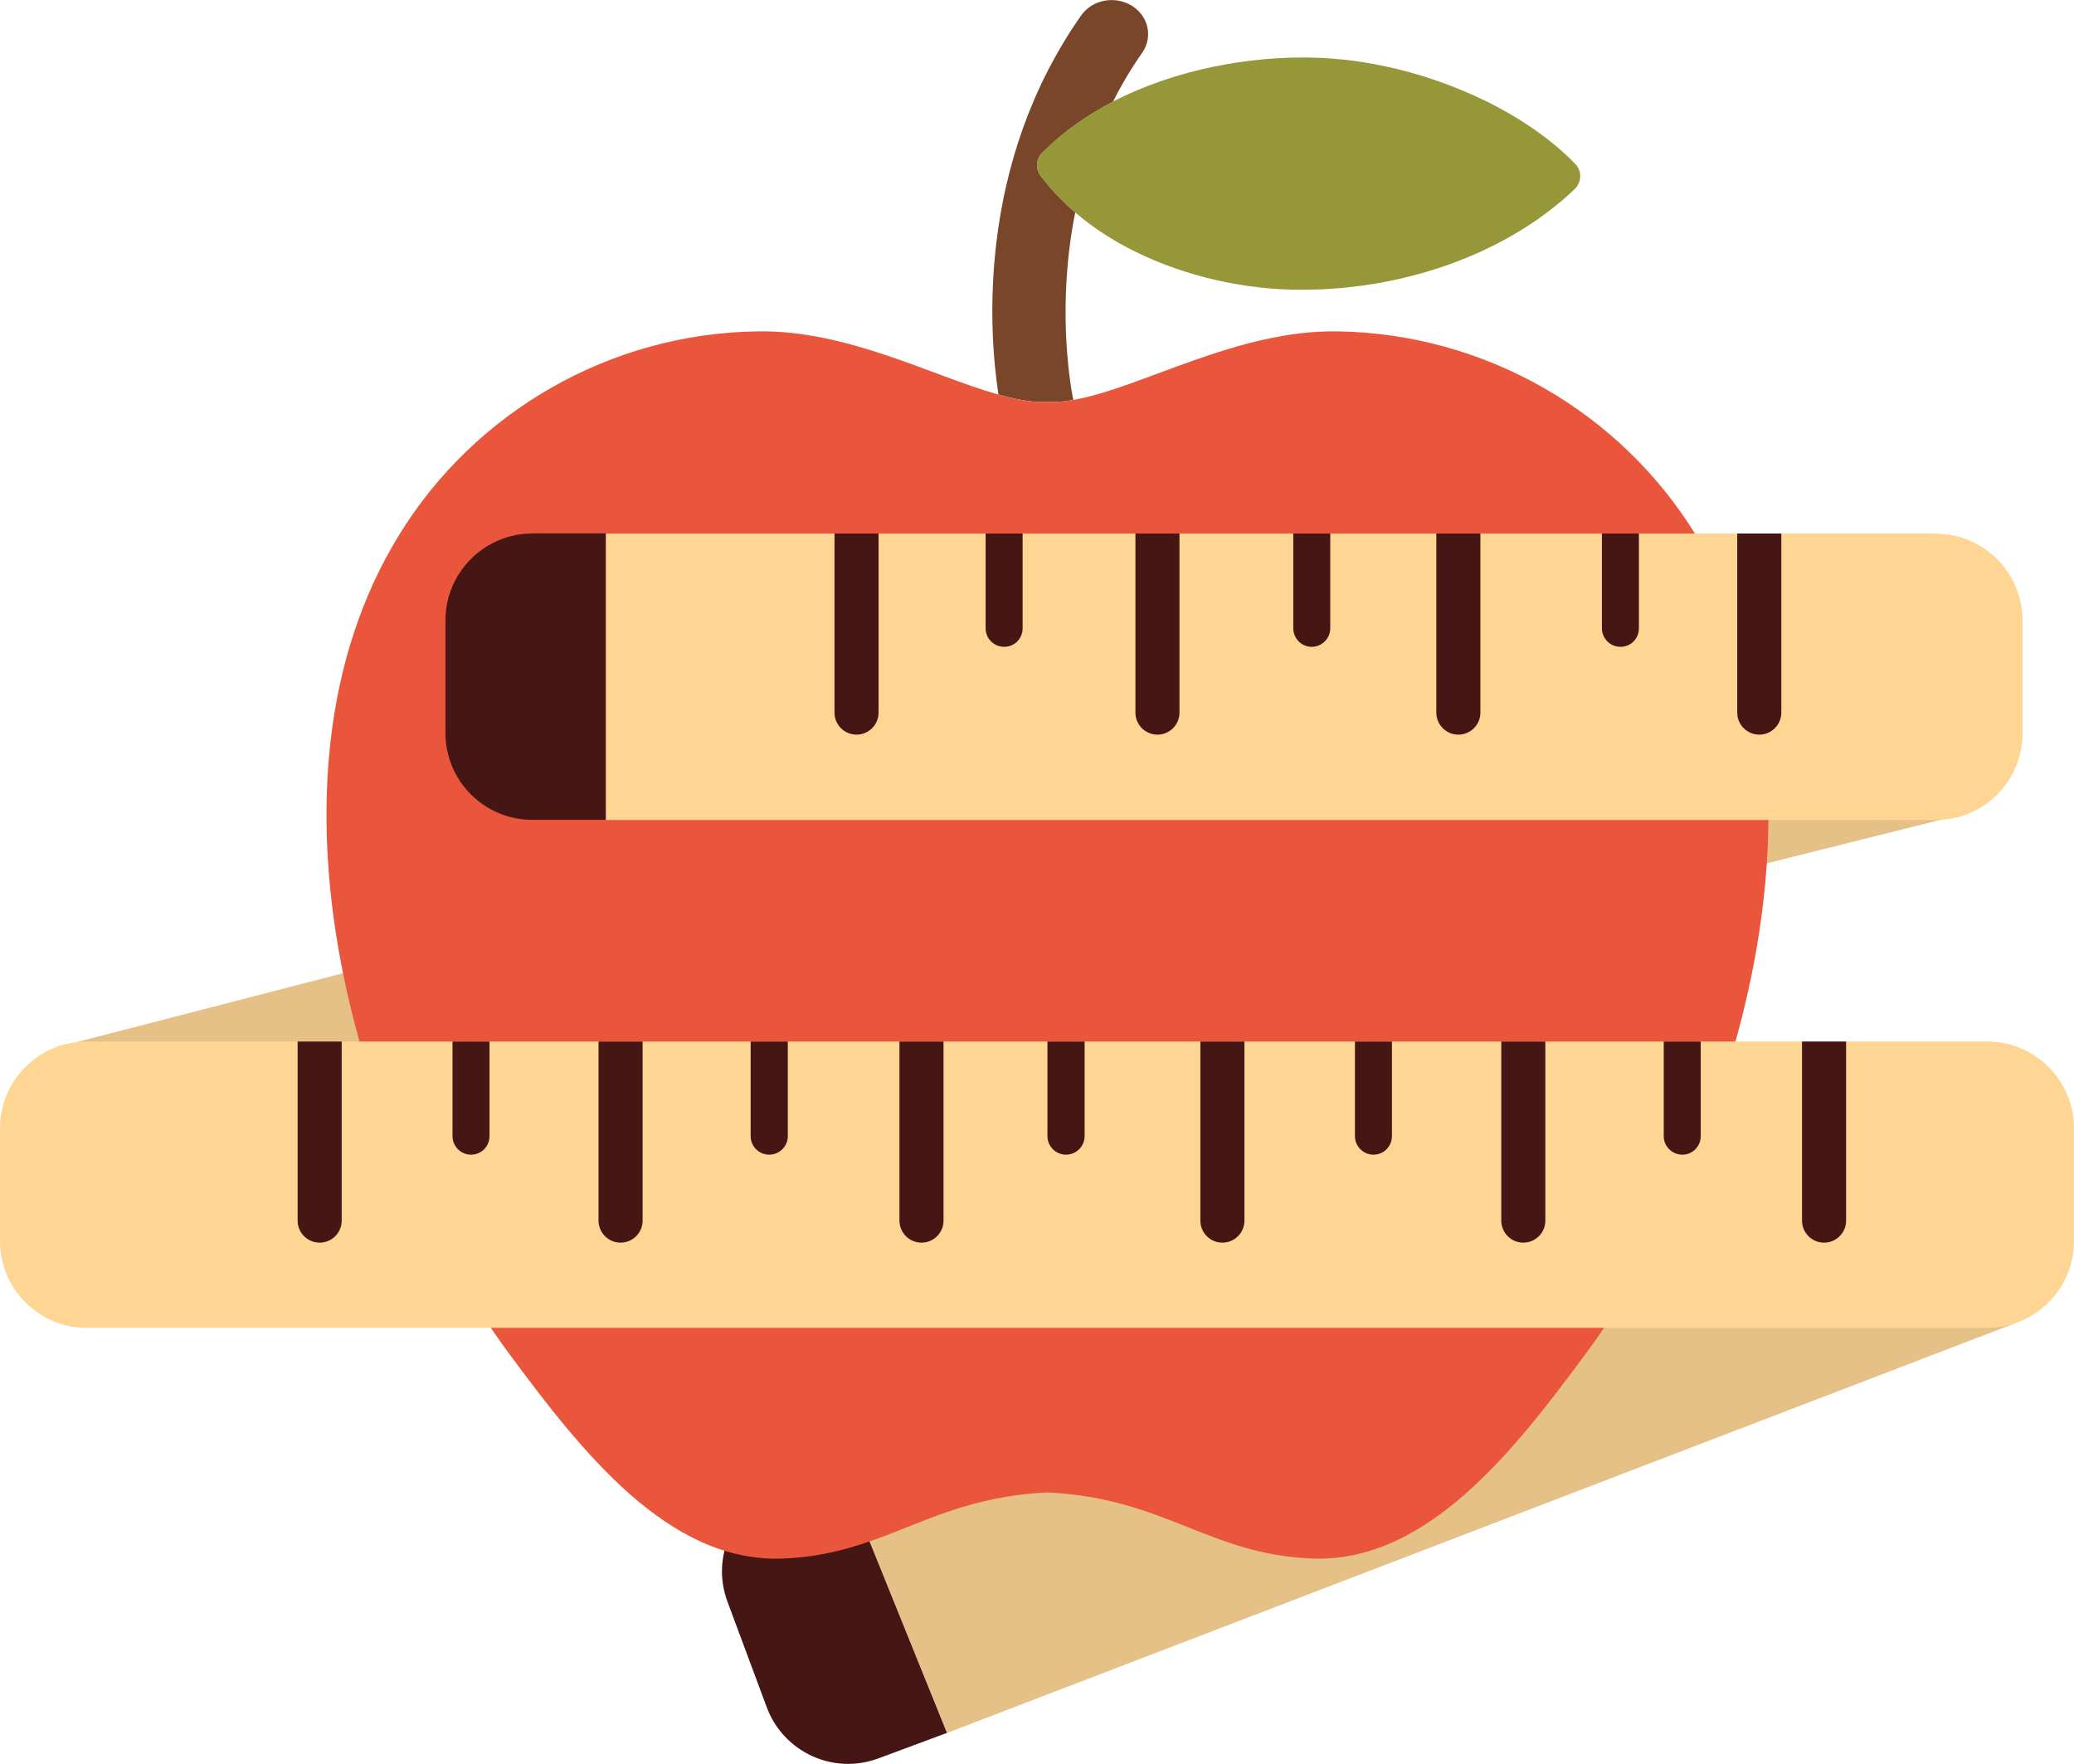 <?xml version="1.0" encoding="UTF-8"?>
<svg id="Layer_2" data-name="Layer 2" xmlns="http://www.w3.org/2000/svg" viewBox="0 0 126.13 107.25">
  <defs>
    <style>
      .cls-1 {
        fill: #794629;
      }

      .cls-2 {
        fill: #ffd594;
      }

      .cls-3 {
        fill: #e6c187;
      }

      .cls-4 {
        fill: #959738;
      }

      .cls-5 {
        fill: #451613;
      }

      .cls-6 {
        fill: #ea563b;
      }
    </style>
  </defs>
  <g id="objects">
    <g>
      <polygon class="cls-3" points="118.05 49.84 1.43 79.07 4.68 63.36 120.71 33.36 118.05 49.84"/>
      <path class="cls-3" d="M119.8,63.66l-68.73,25.56,6.53,16.15,64.85-24.87c2.74-1.02.08-17.85-2.65-16.84Z"/>
      <path class="cls-5" d="M47.35,90.6c-2.73,1.02-4.13,4.05-3.11,6.79l2.39,6.42c1.02,2.74,4.06,4.13,6.79,3.11l4.17-1.55-6.53-16.15-3.72,1.38Z"/>
      <g>
        <path class="cls-1" d="M63.7,24.44c.08,0,.17.01.25.01.42,0,.86-.05,1.32-.13-.23-1.18-.99-5.86.12-11.41-.79-.68-1.5-1.42-2.1-2.22-.33-.43-.29-1.03.11-1.42,1.26-1.26,2.73-2.27,4.29-3.09.5-1,1.09-2,1.77-2.97.67-.96.39-2.24-.64-2.87-1.03-.62-2.4-.36-3.07.6-6.36,9.06-5.61,19.25-5.03,23.05,1,.28,1.91.46,2.74.46.08,0,.16,0,.25-.01Z"/>
        <path class="cls-6" d="M103.13,32.53c-4.6-7.5-12.85-12.25-21.79-12.38-6.12-.1-11.94,3.45-16.07,4.17-.46.08-.91.13-1.32.13-.08,0-.16,0-.25-.01-.08,0-.17.01-.25.01-.83,0-1.74-.18-2.74-.46-4-1.12-9.2-3.94-14.65-3.84-8.94.12-17.18,4.87-21.79,12.38-9.3,15.11-2.38,37.5,6.67,49.75,4.43,5.99,9.7,12.74,16.63,12.49,4.24-.16,6.81-1.75,10.2-2.89,1.68-.56,3.55-1.02,5.93-1.13,3.58.17,6.02,1.11,8.36,2.04,2.35.93,4.59,1.86,7.77,1.98,6.93.24,12.21-6.5,16.63-12.49,9.06-12.25,15.97-34.64,6.67-49.75Z"/>
        <path class="cls-4" d="M63.28,10.69c.6.8,1.31,1.54,2.1,2.22,1.08.93,2.32,1.74,3.74,2.43,3.01,1.47,6.59,2.29,10.08,2.28,6.38-.01,12.57-2.3,16.56-6.12.44-.43.46-1.1.03-1.54-1.38-1.43-3.26-2.75-5.44-3.82-3.38-1.65-7.18-2.59-10.68-2.64-3.56-.07-8.09.66-11.99,2.68-1.57.81-3.04,1.83-4.29,3.09-.39.39-.43.98-.11,1.42Z"/>
      </g>
      <path class="cls-5" d="M32.37,32.44c-2.91,0-5.28,2.37-5.28,5.28v6.85c0,2.92,2.37,5.28,5.28,5.28h4.48v-17.42h-4.48Z"/>
      <path class="cls-2" d="M117.72,32.44H36.85v17.42h80.87c2.92,0,5.28-2.36,5.28-5.28v-6.85c0-2.92-2.37-5.28-5.28-5.28Z"/>
      <path class="cls-2" d="M126.13,75.46c0,2.92-2.37,5.28-5.29,5.28H5.28c-2.91,0-5.28-2.36-5.28-5.28v-6.85c0-2.92,2.37-5.28,5.28-5.28h115.56c2.92,0,5.29,2.36,5.29,5.28v6.85Z"/>
      <path class="cls-5" d="M50.75,32.44v10.89c0,.74.6,1.34,1.34,1.34s1.34-.6,1.34-1.34v-10.89h-2.69Z"/>
      <path class="cls-5" d="M69.05,32.44v10.89c0,.74.6,1.34,1.34,1.34s1.34-.6,1.34-1.34v-10.89h-2.69Z"/>
      <path class="cls-5" d="M59.94,32.44v5.76c0,.62.5,1.13,1.13,1.13s1.12-.5,1.12-1.13v-5.76h-2.25Z"/>
      <path class="cls-5" d="M78.65,32.44v5.76c0,.62.5,1.13,1.12,1.13s1.13-.5,1.13-1.13v-5.76h-2.25Z"/>
      <path class="cls-5" d="M97.42,32.44v5.76c0,.62.5,1.13,1.13,1.13s1.12-.5,1.12-1.13v-5.76h-2.25Z"/>
      <path class="cls-5" d="M63.7,63.33v5.75c0,.62.5,1.13,1.13,1.13s1.13-.51,1.13-1.13v-5.75h-2.25Z"/>
      <path class="cls-5" d="M82.4,63.33v5.75c0,.62.5,1.13,1.13,1.13s1.12-.51,1.12-1.13v-5.75h-2.25Z"/>
      <path class="cls-5" d="M101.18,63.33v5.75c0,.62.5,1.13,1.13,1.13s1.12-.51,1.12-1.13v-5.75h-2.25Z"/>
      <path class="cls-5" d="M45.65,63.33v5.75c0,.62.5,1.13,1.13,1.13s1.13-.51,1.13-1.13v-5.75h-2.25Z"/>
      <path class="cls-5" d="M27.52,63.33v5.75c0,.62.5,1.13,1.13,1.13s1.12-.51,1.12-1.13v-5.75h-2.25Z"/>
      <path class="cls-5" d="M87.35,32.44v10.89c0,.74.6,1.34,1.34,1.34s1.34-.6,1.34-1.34v-10.89h-2.68Z"/>
      <path class="cls-5" d="M105.65,32.44v10.89c0,.74.6,1.34,1.34,1.34s1.34-.6,1.34-1.34v-10.89h-2.69Z"/>
      <path class="cls-5" d="M18.1,63.33v10.89c0,.74.6,1.34,1.34,1.34s1.34-.6,1.34-1.34v-10.89h-2.69Z"/>
      <path class="cls-5" d="M36.4,63.33v10.89c0,.74.6,1.34,1.34,1.34s1.34-.6,1.34-1.34v-10.89h-2.69Z"/>
      <path class="cls-5" d="M54.7,63.33v10.89c0,.74.6,1.34,1.34,1.34s1.34-.6,1.34-1.34v-10.89h-2.69Z"/>
      <path class="cls-5" d="M73,63.33v10.89c0,.74.6,1.34,1.34,1.34s1.34-.6,1.34-1.34v-10.89h-2.69Z"/>
      <path class="cls-5" d="M91.3,63.33v10.89c0,.74.6,1.34,1.34,1.34s1.34-.6,1.34-1.34v-10.89h-2.68Z"/>
      <path class="cls-5" d="M109.59,63.33v10.89c0,.74.6,1.34,1.34,1.34s1.34-.6,1.34-1.34v-10.89h-2.69Z"/>
    </g>
  </g>
</svg>